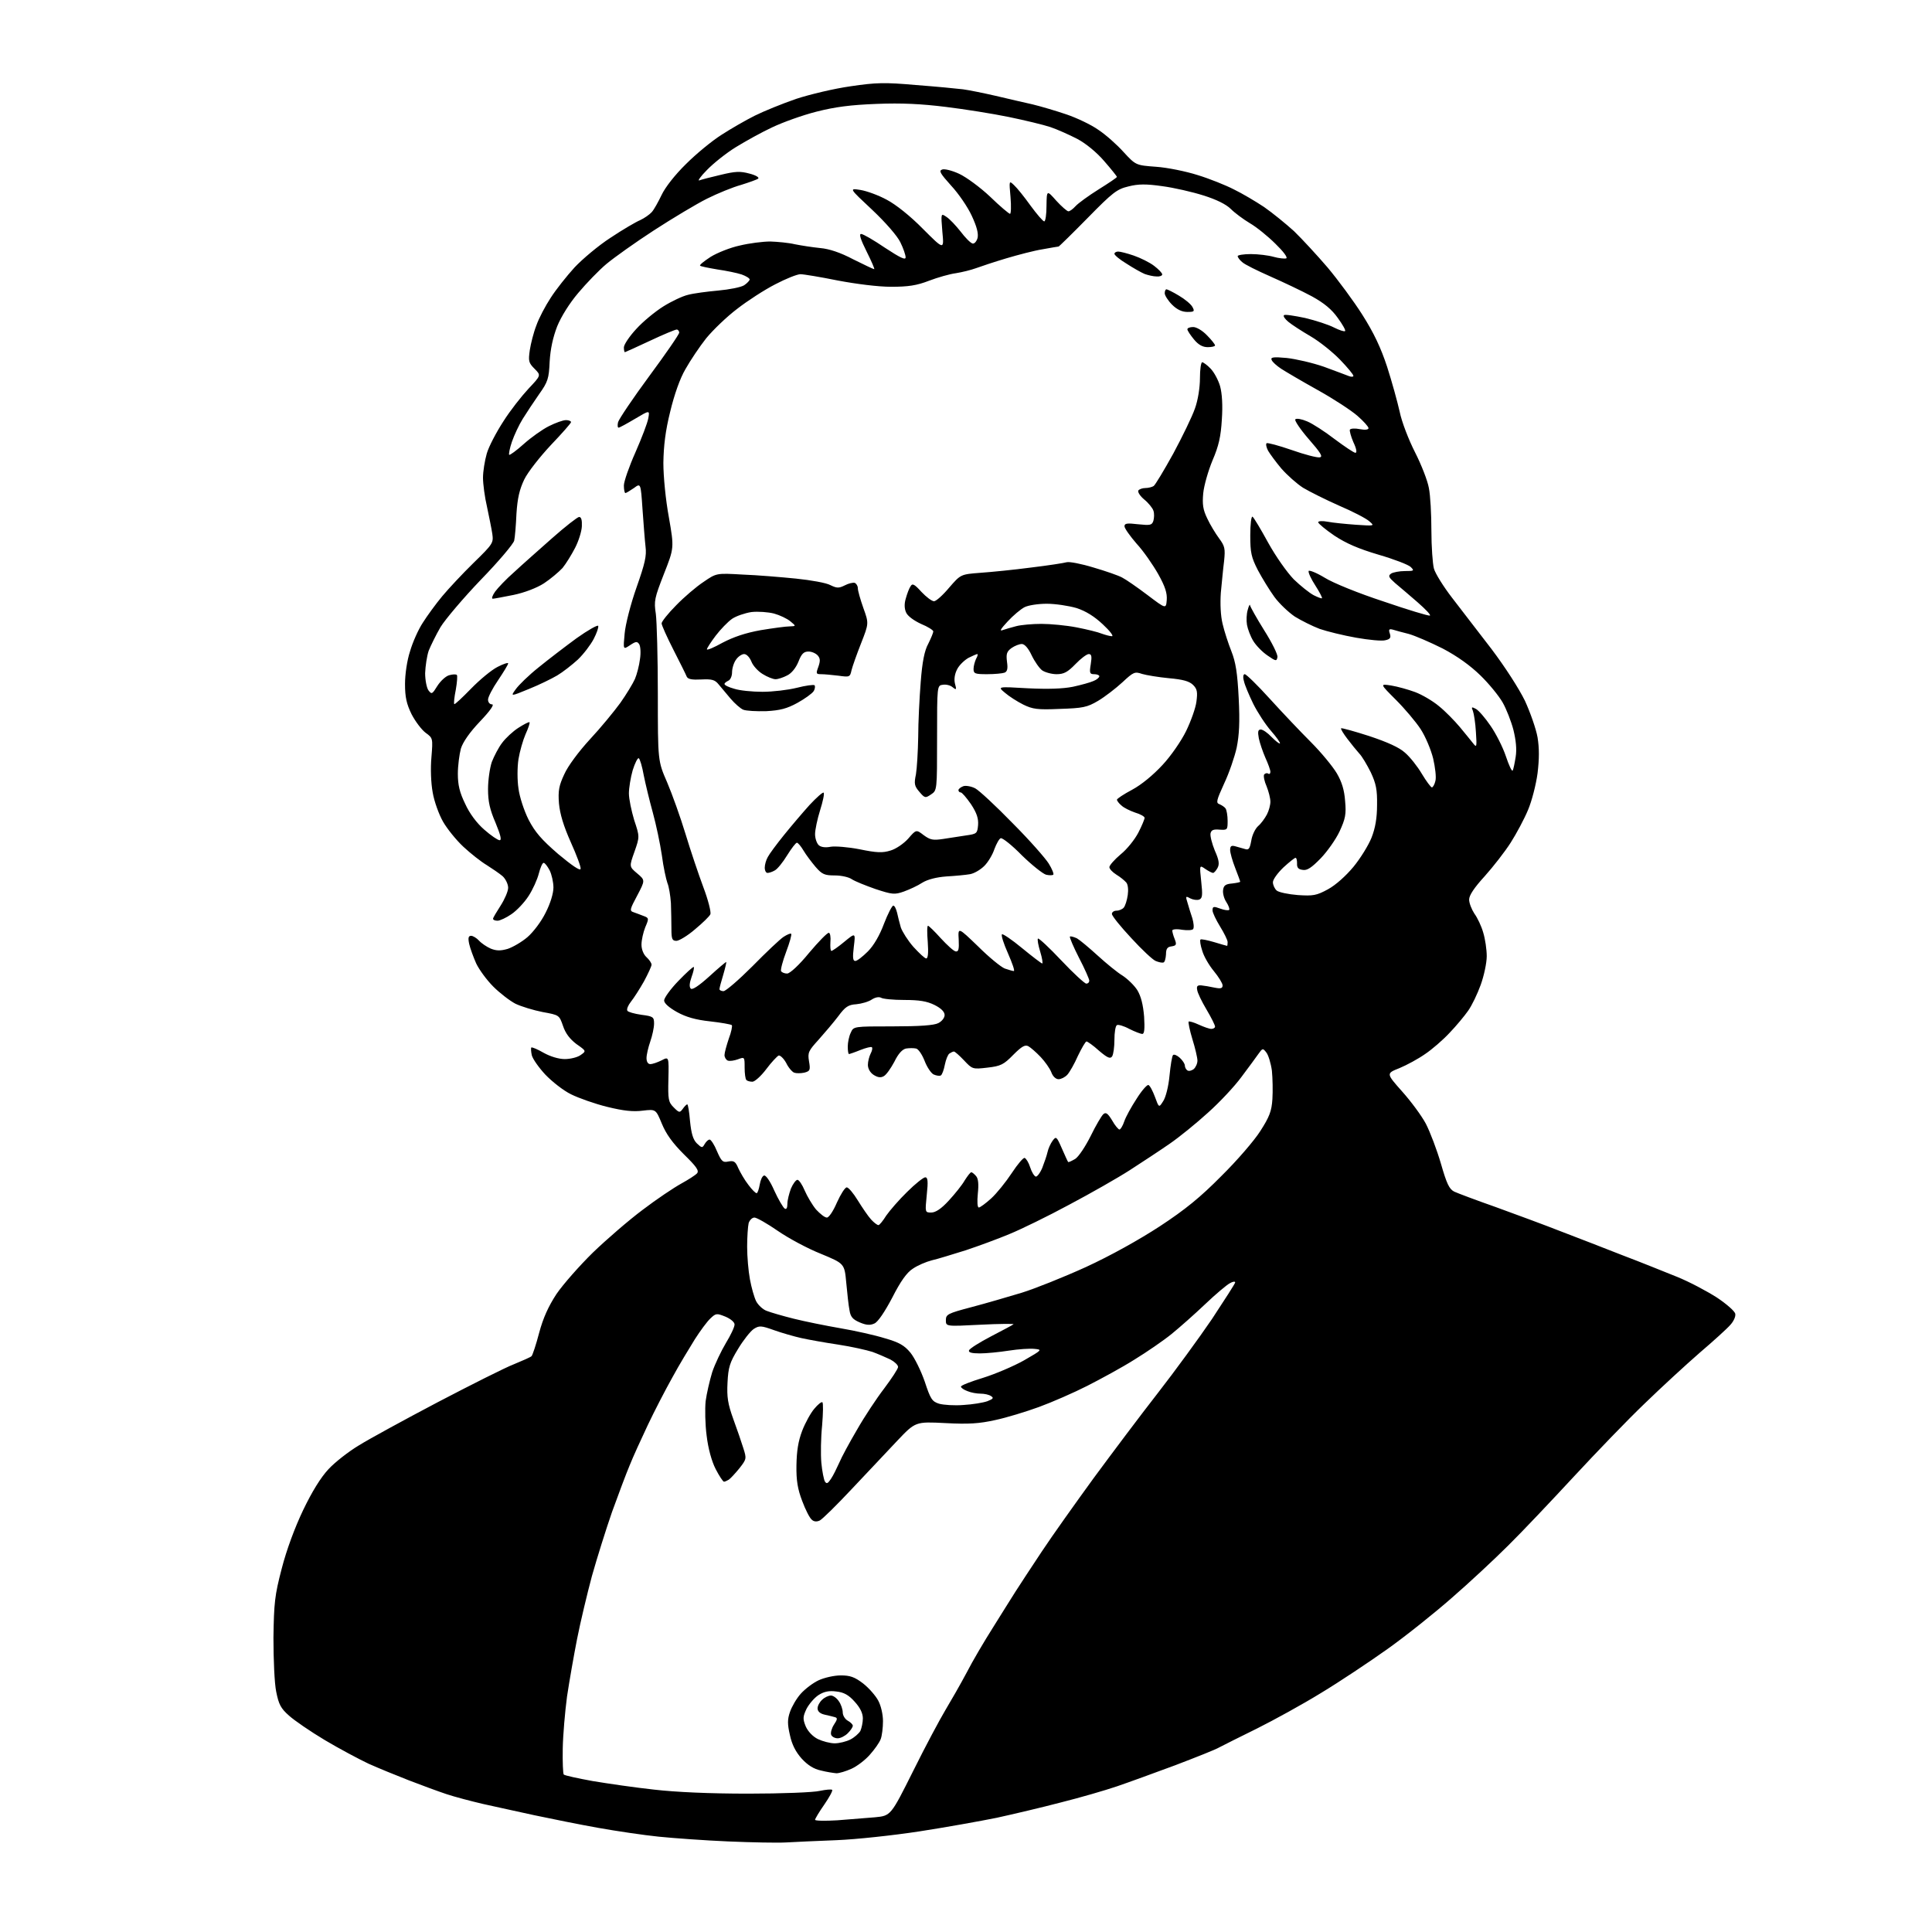 <?xml version="1.0" encoding="UTF-8" standalone="no"?>
<svg 
  version="1.1" 
  xmlns="http://www.w3.org/2000/svg" 
  xmlns:xlink="http://www.w3.org/1999/xlink" 
  xmlns:svg="http://www.w3.org/2000/svg"
  xmlns:rdf="http://www.w3.org/1999/02/22-rdf-syntax-ns#"
  xmlns:cc="http://creativecommons.org/ns#"
  xmlns:dc="http://purl.org/dc/elements/1.1/"
  viewBox="0 0 768 768"
  width="768"
  height="768"
>
<style>svg {background-color: white; }</style>"
<path stroke="none" fill="black" fill-rule="evenodd" d="M312.5,732.4C309.2,732.6 298.9,732.4 289.5,732.0C280.1,731.6 267.7,730.7 261.8,730.1C255.9,729.5 245.1,727.9 237.8,726.6C230.5,725.3 219.1,723.0 212.5,721.6C205.9,720.2 196.7,718.1 192.0,717.1C187.3,716.0 180.8,714.3 177.5,713.2C174.2,712.1 167.4,709.6 162.5,707.7C157.6,705.8 150.3,702.8 146.5,701.1C142.7,699.3 134.8,695.1 129.1,691.7C123.4,688.3 117.0,683.9 114.9,682.0C111.6,679.1 110.8,677.5 109.8,672.5C109.1,669.2 108.7,659.6 108.7,651.0C108.9,637.2 109.2,634.2 112.0,623.5C113.9,616.1 117.2,607.2 120.5,600.3C124.0,593.0 127.5,587.3 130.6,584.0C133.2,581.2 138.6,577.0 142.6,574.6C146.6,572.1 160.7,564.4 174.0,557.4C187.2,550.5 200.9,543.6 204.3,542.3C207.7,540.9 210.9,539.5 211.3,539.1C211.7,538.7 213.1,534.5 214.3,529.9C215.9,523.9 218.0,519.3 221.2,514.4C223.8,510.6 230.3,503.2 235.7,497.9C241.1,492.7 250.0,485.0 255.5,480.9C261.0,476.7 267.9,472.1 270.8,470.5C273.7,468.9 276.5,467.1 277.1,466.4C278.0,465.3 276.7,463.6 271.8,458.8C267.3,454.3 264.8,450.8 263.1,446.7C260.7,440.9 260.7,440.9 255.5,441.5C251.7,442.0 247.9,441.6 241.4,440.0C236.5,438.8 230.0,436.5 227.0,435.0C223.9,433.5 219.4,429.9 216.8,427.2C214.2,424.4 211.8,421.0 211.4,419.5C211.1,418.1 211.0,416.7 211.2,416.4C211.5,416.2 213.7,417.1 216.1,418.5C218.8,420.0 222.1,421.0 224.5,421.0C226.7,421.0 229.6,420.3 230.8,419.4C233.1,417.8 233.1,417.8 229.1,415.0C226.5,413.0 224.8,410.8 223.8,407.8C222.3,403.5 222.3,403.5 215.7,402.3C212.1,401.6 207.2,400.1 204.9,399.0C202.6,397.8 198.6,394.7 196.1,392.2C193.5,389.6 190.5,385.5 189.3,383.0C188.2,380.5 186.9,377.0 186.5,375.2C186.0,372.8 186.2,372.0 187.3,372.0C188.0,372.0 189.5,372.9 190.4,373.9C191.4,375.0 193.5,376.4 195.1,377.1C197.4,378.0 199.0,378.0 201.8,377.2C203.9,376.5 207.5,374.4 209.7,372.5C212.0,370.5 215.2,366.3 216.9,362.8C218.8,359.1 220.0,355.1 220.0,352.8C220.0,350.7 219.3,347.6 218.5,346.0C217.6,344.3 216.6,343.0 216.1,343.0C215.6,343.0 214.8,344.9 214.2,347.2C213.6,349.6 211.8,353.6 210.1,356.2C208.5,358.7 205.4,362.0 203.3,363.4C201.3,364.8 198.7,366.0 197.8,366.0C196.8,366.0 196.0,365.7 196.0,365.2C196.0,364.8 197.4,362.5 199.0,360.0C200.6,357.5 202.0,354.3 202.0,352.9C202.0,351.5 201.0,349.4 199.8,348.3C198.5,347.2 195.7,345.3 193.5,343.9C191.3,342.6 187.1,339.3 184.2,336.6C181.3,333.9 177.7,329.4 176.1,326.6C174.5,323.8 172.6,318.6 172.0,315.0C171.3,311.2 171.1,305.4 171.5,301.0C172.1,293.5 172.1,293.4 169.2,291.3C167.6,290.1 165.1,286.8 163.6,283.9C161.6,279.8 161.0,277.1 161.0,271.9C161.0,268.1 161.8,262.5 163.0,258.9C164.0,255.4 166.3,250.2 168.1,247.5C169.8,244.8 173.3,240.0 175.8,237.0C178.3,234.0 183.9,228.0 188.3,223.7C196.0,216.2 196.2,215.8 195.7,212.2C195.4,210.2 194.4,205.3 193.6,201.5C192.7,197.7 192.0,192.4 192.0,189.9C192.0,187.4 192.7,183.1 193.5,180.3C194.3,177.5 197.3,171.8 200.1,167.5C202.8,163.2 207.4,157.4 210.1,154.5C215.1,149.2 215.1,149.2 212.5,146.6C210.1,144.2 210.0,143.5 210.6,139.2C211.0,136.6 212.1,132.2 213.2,129.4C214.2,126.5 216.8,121.6 218.9,118.4C221.0,115.1 225.3,109.7 228.4,106.3C231.5,103.0 237.9,97.6 242.7,94.5C247.5,91.3 252.8,88.2 254.5,87.5C256.2,86.7 258.2,85.3 259.1,84.3C260.0,83.3 261.7,80.2 263.0,77.5C264.4,74.5 268.3,69.5 272.7,65.2C276.7,61.2 283.0,56.0 286.8,53.6C290.5,51.2 296.4,47.8 300.0,46.0C303.6,44.2 311.0,41.2 316.5,39.3C322.0,37.5 331.7,35.2 338.1,34.3C348.2,32.8 351.7,32.7 364.1,33.8C372.0,34.4 380.4,35.2 382.8,35.5C385.1,35.8 391.0,37.0 395.8,38.1C400.6,39.2 407.2,40.8 410.5,41.5C413.8,42.3 419.9,44.1 424.0,45.5C428.1,46.9 433.8,49.6 436.6,51.6C439.5,53.5 444.0,57.5 446.6,60.4C451.5,65.7 451.5,65.7 459.6,66.3C464.0,66.6 471.4,68.1 476.1,69.6C480.7,71.0 487.2,73.6 490.5,75.3C493.8,76.9 499.2,80.1 502.5,82.3C505.8,84.6 511.1,88.9 514.4,91.9C517.6,95.0 523.6,101.5 527.8,106.4C531.9,111.3 538.2,119.8 541.6,125.2C546.1,132.3 548.9,138.2 551.4,145.8C553.3,151.7 555.5,159.7 556.4,163.7C557.2,167.7 560.0,174.9 562.5,179.8C565.0,184.7 567.5,191.1 568.0,194.0C568.6,196.9 569.0,204.5 569.0,210.9C569.0,217.3 569.5,224.1 570.0,226.0C570.5,227.9 573.8,233.2 577.2,237.6C580.7,242.1 587.7,251.3 592.9,258.0C598.4,265.3 603.8,273.7 606.2,278.6C608.3,283.2 610.6,289.7 611.2,293.1C611.9,297.4 611.9,301.6 611.2,307.4C610.6,311.9 608.9,318.5 607.4,322.0C605.9,325.6 602.8,331.4 600.5,335.0C598.2,338.6 593.6,344.5 590.2,348.3C586.0,352.9 584.0,355.9 584.0,357.6C584.0,359.0 585.0,361.5 586.1,363.2C587.3,364.8 588.9,368.2 589.6,370.7C590.4,373.3 591.0,377.5 591.0,380.1C591.0,382.8 589.9,387.9 588.6,391.5C587.3,395.1 585.1,399.7 583.6,401.8C582.2,403.8 578.9,407.8 576.2,410.6C573.6,413.4 569.2,417.2 566.5,419.0C563.8,420.9 559.2,423.4 556.3,424.6C551.0,426.7 551.0,426.7 557.3,433.8C560.8,437.7 565.1,443.5 566.8,446.7C568.5,450.0 571.2,457.1 572.8,462.6C575.1,470.6 576.1,472.7 578.1,473.7C579.4,474.3 586.8,477.1 594.5,479.8C602.2,482.6 613.9,486.9 620.5,489.5C627.1,492.0 638.1,496.3 645.0,499.0C651.9,501.6 661.5,505.5 666.5,507.5C671.5,509.5 678.6,513.3 682.5,515.8C686.4,518.4 689.7,521.3 689.8,522.3C690.0,523.4 689.1,525.3 687.8,526.7C686.6,528.1 681.1,533.1 675.7,537.7C670.3,542.4 660.4,551.5 653.8,557.9C647.1,564.3 634.5,577.4 625.6,587.0C616.7,596.6 605.0,609.0 599.5,614.4C594.0,619.9 584.0,629.2 577.2,635.1C570.5,641.0 559.0,650.2 551.7,655.4C544.4,660.6 532.4,668.6 525.1,673.0C517.8,677.5 506.3,683.8 499.7,687.1C493.0,690.4 486.2,693.8 484.7,694.6C483.2,695.5 475.3,698.6 467.2,701.7C459.1,704.7 448.7,708.5 444.0,710.1C439.3,711.7 429.3,714.6 421.7,716.5C414.1,718.5 402.6,721.2 396.2,722.6C389.8,723.9 375.9,726.4 365.5,728.0C355.1,729.6 340.2,731.2 332.5,731.5C324.8,731.8 315.8,732.2 312.5,732.4zM332.8,723.6C337.6,723.2 344.3,722.7 347.8,722.4C354.1,721.8 354.1,721.8 363.0,704.0C367.9,694.1 373.7,683.3 375.8,679.8C377.9,676.3 381.7,669.7 384.2,665.0C386.6,660.3 391.4,652.2 394.7,647.0C397.9,641.8 402.0,635.4 403.6,632.8C405.2,630.3 409.9,623.1 414.1,616.8C418.2,610.6 427.6,597.4 434.8,587.5C442.1,577.6 453.5,562.4 460.3,553.7C467.0,545.1 476.7,531.8 481.8,524.3C486.8,516.7 491.0,510.2 491.0,509.8C491.0,509.3 490.1,509.4 488.9,510.1C487.7,510.7 483.3,514.4 479.1,518.4C474.9,522.4 468.9,527.7 465.7,530.3C462.5,532.9 455.8,537.5 450.9,540.5C446.0,543.6 437.5,548.2 432.2,550.9C426.9,553.6 418.2,557.4 413.0,559.3C407.8,561.2 399.9,563.6 395.6,564.5C389.3,565.9 385.1,566.2 375.8,565.7C363.9,565.1 363.9,565.1 356.6,572.8C352.6,577.0 344.5,585.7 338.5,592.0C332.6,598.3 326.9,603.9 325.9,604.4C324.7,605.0 323.5,604.9 322.7,604.1C321.9,603.5 320.2,600.2 318.9,596.7C317.1,592.0 316.5,588.6 316.6,582.5C316.7,576.7 317.3,572.9 318.9,568.7C320.1,565.6 322.3,561.6 323.7,560.0C325.1,558.3 326.5,557.2 326.9,557.4C327.3,557.7 327.2,561.8 326.8,566.7C326.3,571.5 326.2,578.2 326.5,581.5C326.8,584.8 327.5,588.2 327.9,588.9C328.6,590.0 329.1,589.7 330.3,587.9C331.2,586.6 332.6,583.7 333.6,581.5C334.5,579.3 337.7,573.4 340.7,568.3C343.6,563.2 348.5,555.8 351.5,551.9C354.5,547.9 357.0,544.1 357.0,543.4C357.0,542.6 355.6,541.3 353.9,540.4C352.2,539.6 349.0,538.2 346.8,537.4C344.6,536.7 338.5,535.3 333.2,534.5C327.8,533.7 321.2,532.5 318.5,531.9C315.8,531.3 310.9,529.9 307.8,528.8C302.5,526.9 301.8,526.9 299.6,528.3C298.3,529.2 295.5,532.7 293.4,536.2C290.1,541.6 289.5,543.5 289.2,549.6C288.9,555.3 289.3,558.0 291.5,564.1C293.0,568.2 294.8,573.4 295.5,575.7C296.8,579.8 296.8,580.0 293.9,583.7C292.2,585.8 290.3,587.8 289.7,588.2C289.0,588.6 288.2,589.0 287.8,589.0C287.4,589.0 285.9,586.7 284.5,584.0C282.9,580.9 281.5,575.8 280.9,570.7C280.3,566.2 280.2,560.0 280.5,557.0C280.9,554.0 282.1,548.8 283.1,545.5C284.2,542.2 286.7,537.0 288.6,533.8C290.5,530.7 292.0,527.5 292.0,526.5C292.0,525.6 290.5,524.3 288.4,523.4C284.9,522.0 284.6,522.0 282.4,524.1C281.1,525.3 278.3,529.1 276.2,532.4C274.1,535.8 270.0,542.5 267.3,547.5C264.5,552.5 260.1,561.0 257.5,566.5C254.9,572.0 251.6,579.2 250.3,582.5C248.9,585.8 245.8,594.1 243.3,601.0C240.9,607.9 237.3,619.4 235.3,626.5C233.4,633.6 230.7,644.9 229.4,651.5C228.1,658.1 226.3,668.4 225.4,674.4C224.6,680.4 223.8,689.7 223.7,695.0C223.6,700.4 223.8,705.1 224.1,705.4C224.5,705.8 229.6,706.9 235.6,708.0C241.6,709.0 252.6,710.6 260.0,711.4C268.7,712.4 282.0,713.0 297.5,713.0C310.7,713.0 323.5,712.5 325.9,711.9C328.3,711.4 330.5,711.2 330.8,711.5C331.1,711.8 329.7,714.4 327.7,717.3C325.6,720.3 324.0,723.0 324.0,723.4C324.0,723.8 327.9,723.9 332.8,723.6zM332.5,704.9C331.4,704.8 328.6,704.4 326.3,703.8C323.5,703.2 321.1,701.7 318.7,699.1C316.3,696.4 314.8,693.5 314.0,689.7C313.0,685.4 313.0,683.5 314.0,680.6C314.7,678.5 316.6,675.2 318.3,673.3C320.1,671.3 323.3,668.9 325.5,667.9C327.7,666.9 331.6,666.0 334.2,666.0C337.9,666.0 339.7,666.6 343.1,669.2C345.4,671.0 348.1,674.1 349.1,676.0C350.2,678.0 351.0,681.5 351.0,684.2C351.0,686.8 350.6,690.0 350.1,691.3C349.6,692.7 347.6,695.5 345.8,697.5C344.0,699.6 340.7,702.1 338.5,703.1C336.3,704.1 333.6,704.9 332.5,704.9zM331.8,693.0C333.6,693.0 336.4,692.3 338.0,691.5C339.6,690.7 341.4,689.1 342.0,688.1C342.5,687.0 343.0,684.7 343.0,683.1C343.0,681.0 341.9,678.8 339.7,676.4C337.4,673.8 335.4,672.7 332.5,672.4C329.6,672.0 327.6,672.4 325.4,673.8C323.7,674.9 321.6,677.4 320.6,679.3C319.1,682.5 319.1,683.3 320.3,686.3C321.2,688.3 323.1,690.3 325.1,691.3C327.0,692.2 330.0,693.0 331.8,693.0zM333.0,691.0C331.9,691.0 330.7,690.4 330.4,689.6C330.1,688.8 330.6,687.0 331.5,685.6C332.9,683.5 333.0,682.9 331.9,682.6C331.1,682.4 329.3,681.9 327.8,681.6C326.0,681.2 325.0,680.3 325.0,679.1C325.0,678.1 325.8,676.6 326.8,675.7C327.8,674.7 329.4,674.0 330.3,674.0C331.2,674.0 332.6,675.0 333.4,676.2C334.3,677.4 335.0,679.5 335.0,680.7C335.0,681.9 335.9,683.4 337.0,684.0C338.1,684.6 339.0,685.5 339.0,686.0C339.0,686.6 338.1,687.9 337.0,689.0C335.9,690.1 334.1,691.0 333.0,691.0zM383.0,558.5C386.6,558.3 390.8,557.6 392.5,557.0C394.8,556.1 395.1,555.7 394.0,555.0C393.2,554.4 391.3,554.0 389.8,554.0C388.3,554.0 386.0,553.6 384.6,553.0C383.2,552.5 382.0,551.7 382.0,551.2C382.0,550.7 385.9,549.2 390.8,547.7C395.6,546.2 402.9,543.1 407.0,540.8C414.3,536.6 414.4,536.5 411.2,536.2C409.4,536.0 404.8,536.3 401.0,536.9C397.2,537.5 392.0,538.0 389.5,538.0C386.2,538.0 384.9,537.6 385.2,536.8C385.4,536.1 389.4,533.6 394.0,531.2C398.6,528.8 402.6,526.7 402.9,526.4C403.2,526.2 397.2,526.2 389.7,526.6C376.0,527.3 376.0,527.3 376.0,524.8C376.0,522.5 376.7,522.1 386.2,519.6C391.9,518.1 400.8,515.5 406.1,513.9C411.3,512.3 422.8,507.7 431.6,503.7C441.4,499.2 452.7,492.9 461.0,487.5C471.2,480.8 477.2,475.9 485.5,467.5C491.6,461.5 498.6,453.4 501.0,449.6C504.6,444.0 505.5,441.7 505.8,436.9C506.0,433.7 505.9,428.6 505.6,425.6C505.2,422.7 504.2,419.4 503.4,418.4C502.0,416.6 501.9,416.6 500.2,419.0C499.3,420.3 496.2,424.5 493.5,428.1C490.8,431.8 484.8,438.2 480.2,442.3C475.6,446.5 468.7,452.1 464.9,454.7C461.0,457.4 454.0,462.0 449.2,465.1C444.4,468.2 433.5,474.4 425.0,478.9C416.5,483.5 405.8,488.7 401.4,490.5C396.9,492.4 389.0,495.3 383.9,497.0C378.7,498.6 372.7,500.5 370.4,501.0C368.1,501.6 364.8,503.0 362.9,504.3C360.5,505.8 358.0,509.3 354.7,515.8C351.7,521.5 349.0,525.5 347.6,526.1C345.9,526.9 344.4,526.8 341.8,525.7C339.0,524.5 338.1,523.5 337.7,520.9C337.3,519.0 336.8,514.1 336.4,509.9C335.7,502.3 335.7,502.3 326.3,498.4C321.0,496.3 313.4,492.2 309.2,489.3C305.0,486.4 300.8,484.0 299.9,484.0C299.0,484.0 298.0,485.0 297.6,486.2C297.3,487.5 297.0,491.7 297.0,495.6C297.0,499.5 297.5,505.3 298.1,508.5C298.7,511.8 299.8,515.7 300.6,517.3C301.4,518.8 303.3,520.6 304.8,521.1C306.3,521.7 311.1,523.1 315.5,524.2C319.9,525.3 328.3,527.0 334.1,528.0C340.0,529.0 348.0,530.8 351.8,532.0C357.4,533.6 359.5,534.8 361.9,537.7C363.6,539.8 366.1,544.9 367.6,549.2C369.9,556.2 370.5,557.1 373.3,558.0C375.1,558.5 379.4,558.8 383.0,558.5zM349.2,487.0C349.6,487.0 351.0,485.3 352.3,483.2C353.7,481.2 357.4,476.9 360.6,473.8C363.8,470.6 367.1,468.0 367.8,468.0C368.8,468.0 369.0,469.5 368.4,475.0C367.7,482.0 367.7,482.0 370.2,482.0C371.9,482.0 374.2,480.5 377.2,477.2C379.6,474.6 382.5,471.0 383.5,469.2C384.6,467.5 385.7,466.0 386.1,466.0C386.5,466.0 387.3,466.7 388.0,467.5C388.9,468.5 389.1,470.8 388.7,474.5C388.4,477.6 388.5,480.0 389.1,480.0C389.6,480.0 391.8,478.4 394.0,476.4C396.2,474.4 399.9,469.8 402.2,466.3C404.5,462.8 406.8,460.1 407.3,460.3C407.9,460.5 408.9,462.1 409.5,464.0C410.1,465.9 411.1,467.5 411.7,467.7C412.2,467.9 413.4,466.4 414.3,464.3C415.1,462.2 416.1,459.4 416.4,458.0C416.7,456.6 417.6,454.6 418.4,453.5C419.8,451.6 420.0,451.7 422.1,456.5C423.3,459.2 424.4,461.7 424.6,461.9C424.8,462.1 426.0,461.5 427.4,460.7C428.8,459.8 431.5,455.7 433.6,451.5C435.6,447.4 437.9,443.5 438.6,442.9C439.6,442.0 440.4,442.6 442.1,445.4C443.2,447.4 444.6,449.0 445.0,449.0C445.4,449.0 446.3,447.6 446.9,445.8C447.5,444.0 449.7,440.0 451.8,436.8C453.8,433.6 455.9,431.2 456.5,431.3C457.1,431.5 458.2,433.6 459.1,436.0C460.7,440.4 460.7,440.4 462.4,437.7C463.4,436.2 464.5,431.9 464.9,427.6C465.3,423.5 465.9,419.8 466.3,419.4C466.7,419.0 467.9,419.5 469.0,420.5C470.1,421.5 471.0,422.9 471.0,423.6C471.0,424.3 471.5,425.2 472.0,425.5C472.6,425.9 473.7,425.6 474.5,425.0C475.3,424.3 476.0,422.8 476.0,421.6C476.0,420.5 475.1,416.6 474.0,413.1C472.9,409.5 472.3,406.4 472.5,406.1C472.8,405.9 474.6,406.4 476.5,407.3C478.5,408.2 480.7,409.0 481.5,409.0C482.3,409.0 483.0,408.6 483.0,408.1C483.0,407.5 481.5,404.5 479.6,401.3C477.7,398.1 476.0,394.6 475.9,393.5C475.6,392.0 476.0,391.6 477.5,391.7C478.6,391.8 481.0,392.2 482.8,392.6C485.3,393.1 486.0,392.9 486.0,391.7C486.0,390.9 484.4,388.3 482.5,386.0C480.6,383.7 478.5,380.1 477.9,377.9C477.2,375.8 476.9,373.8 477.2,373.5C477.4,373.2 479.9,373.7 482.6,374.5C485.3,375.3 487.6,376.0 487.8,376.0C487.9,376.0 488.0,375.3 488.0,374.5C488.0,373.7 486.6,370.9 485.0,368.3C483.4,365.7 482.0,362.8 482.0,361.9C482.0,360.3 482.4,360.2 485.1,361.2C486.7,361.8 488.3,362.0 488.6,361.7C488.9,361.4 488.4,360.0 487.5,358.6C486.6,357.3 486.0,355.1 486.2,353.8C486.4,352.0 487.2,351.4 489.8,351.2C491.5,351.0 493.0,350.7 493.0,350.5C493.0,350.3 492.1,347.8 491.0,345.0C489.9,342.2 489.0,339.0 489.0,337.9C489.0,336.3 489.5,336.0 491.0,336.4C492.1,336.7 493.8,337.2 494.9,337.5C496.4,338.0 496.8,337.4 497.4,334.2C497.7,332.1 498.9,329.5 500.1,328.4C501.3,327.4 502.8,325.3 503.6,323.8C504.4,322.3 505.0,320.0 505.0,318.7C505.0,317.3 504.3,314.6 503.5,312.6C502.6,310.6 502.2,308.5 502.5,307.9C502.9,307.4 503.6,307.2 504.1,307.5C504.6,307.9 505.0,307.5 505.0,306.8C505.0,306.1 504.1,303.6 503.0,301.2C502.0,298.9 500.8,295.4 500.4,293.5C499.9,290.8 500.1,290.0 501.2,290.0C502.0,290.0 503.9,291.3 505.5,293.0C507.1,294.6 508.6,295.8 508.8,295.5C509.0,295.3 507.5,293.1 505.3,290.6C503.1,288.1 499.9,283.2 498.2,279.8C496.5,276.3 494.8,272.3 494.5,270.8C494.0,269.1 494.2,268.0 494.8,268.0C495.4,268.0 499.9,272.4 504.7,277.7C509.6,283.1 517.0,290.9 521.1,295.0C525.2,299.1 529.8,304.7 531.4,307.4C533.4,310.8 534.4,314.1 534.7,318.4C535.2,323.7 534.8,325.5 532.5,330.5C531.0,333.7 527.6,338.5 525.0,341.2C521.4,344.9 519.6,346.1 517.9,345.8C516.1,345.6 515.5,344.9 515.6,343.2C515.6,342.0 515.4,341.0 515.0,341.0C514.6,341.0 512.5,342.7 510.2,344.8C507.9,347.0 506.0,349.6 506.0,350.7C506.0,351.8 506.7,353.3 507.5,354.0C508.3,354.7 512.1,355.5 515.9,355.8C522.0,356.2 523.3,356.0 527.9,353.5C531.0,351.8 535.0,348.2 538.0,344.6C540.8,341.2 544.0,336.0 545.2,333.0C546.7,329.2 547.4,325.2 547.4,320.0C547.5,313.9 547.0,311.5 544.9,307.0C543.4,304.0 541.4,300.6 540.3,299.5C539.3,298.4 537.2,295.8 535.6,293.7C534.0,291.6 532.9,289.8 533.1,289.5C533.3,289.3 538.4,290.7 544.3,292.6C551.5,295.0 556.2,297.1 558.5,299.2C560.5,300.9 563.5,304.7 565.2,307.6C567.0,310.6 568.8,313.0 569.2,313.0C569.6,313.0 570.3,311.8 570.6,310.4C571.0,309.0 570.5,305.0 569.7,301.5C568.8,297.9 566.6,292.7 564.7,289.8C562.8,286.9 558.4,281.7 554.9,278.2C548.5,271.8 548.5,271.8 553.0,272.5C555.5,272.9 559.8,274.1 562.5,275.1C565.2,276.1 569.5,278.6 572.0,280.7C574.5,282.7 578.2,286.5 580.3,289.0C582.4,291.5 584.7,294.4 585.6,295.5C587.0,297.3 587.1,297.0 586.7,291.0C586.5,287.4 585.9,283.7 585.5,282.6C584.8,281.0 585.0,280.9 586.7,281.8C587.8,282.4 590.4,285.4 592.5,288.5C594.6,291.5 597.4,297.0 598.6,300.6C599.8,304.2 601.0,306.8 601.3,306.3C601.6,305.9 602.1,303.4 602.5,300.9C603.0,297.8 602.6,294.2 601.6,290.1C600.7,286.7 598.8,281.8 597.3,279.2C595.8,276.6 591.9,271.8 588.5,268.5C584.5,264.6 579.4,260.9 573.5,257.8C568.5,255.3 562.5,252.7 560.0,252.0C557.5,251.4 554.7,250.6 553.7,250.3C552.2,249.9 551.9,250.2 552.5,251.9C553.0,253.5 552.6,254.1 550.7,254.5C549.4,254.9 544.2,254.4 539.1,253.5C534.0,252.6 527.5,251.0 524.6,250.0C521.7,248.9 517.3,246.7 514.7,245.1C512.2,243.4 508.5,239.9 506.6,237.3C504.7,234.7 501.7,229.8 500.0,226.6C497.4,221.5 497.0,219.7 497.0,212.8C497.0,208.4 497.4,205.1 497.9,205.4C498.4,205.7 501.2,210.4 504.1,215.7C507.2,221.3 511.6,227.5 514.3,230.3C517.0,232.9 520.5,235.7 522.2,236.6C523.8,237.4 525.3,238.0 525.5,237.8C525.7,237.6 524.5,235.3 522.9,232.8C521.2,230.2 520.0,227.6 520.2,227.0C520.3,226.5 523.2,227.6 526.5,229.6C529.8,231.7 540.2,235.9 550.0,239.1C559.6,242.4 567.9,244.9 568.4,244.7C568.9,244.5 566.7,242.2 563.5,239.4C560.4,236.7 556.4,233.3 554.6,231.8C552.0,229.5 551.7,228.9 553.0,228.0C553.8,227.5 556.3,227.0 558.5,227.0C562.1,227.0 562.3,226.9 560.8,225.4C559.9,224.5 554.2,222.3 548.0,220.5C539.9,218.1 535.1,216.0 530.4,212.9C526.9,210.5 524.0,208.1 524.0,207.6C524.0,207.1 525.7,207.0 527.8,207.4C529.8,207.8 534.9,208.3 539.0,208.6C546.5,209.1 546.5,209.1 544.3,207.2C543.1,206.1 537.7,203.3 532.3,201.0C526.9,198.6 520.5,195.4 518.0,193.9C515.5,192.3 511.7,188.9 509.4,186.3C507.2,183.7 504.8,180.4 504.1,179.2C503.4,177.9 503.1,176.5 503.5,176.2C503.8,175.9 508.3,177.1 513.5,178.9C518.6,180.7 523.6,182.0 524.6,181.8C526.0,181.6 525.0,180.0 520.2,174.5C516.9,170.7 514.5,167.1 514.9,166.7C515.4,166.2 517.5,166.6 519.6,167.5C521.8,168.4 526.7,171.6 530.6,174.6C534.5,177.5 538.2,180.0 538.8,180.0C539.5,180.0 539.2,178.3 538.0,175.8C537.0,173.5 536.4,171.2 536.6,170.8C536.9,170.3 538.7,170.2 540.6,170.6C542.7,171.0 544.0,170.8 544.0,170.2C544.0,169.6 542.0,167.4 539.6,165.3C537.2,163.2 530.2,158.6 523.9,155.1C517.6,151.6 511.0,147.7 509.3,146.6C507.5,145.4 505.8,143.9 505.5,143.1C505.0,142.0 506.1,141.8 511.5,142.3C515.1,142.7 521.7,144.2 526.3,145.8C530.8,147.5 535.3,149.1 536.2,149.5C537.2,149.9 538.0,149.8 538.0,149.4C538.0,148.9 535.6,146.0 532.7,143.0C529.8,140.0 524.6,135.8 521.0,133.7C517.4,131.6 513.4,129.0 512.1,127.9C510.8,126.8 510.0,125.7 510.4,125.3C510.7,124.9 514.5,125.5 518.8,126.4C523.0,127.4 528.2,129.1 530.3,130.2C532.5,131.3 534.4,131.9 534.7,131.6C535.0,131.3 533.7,129.0 531.8,126.4C529.4,123.0 526.4,120.5 521.5,117.8C517.6,115.7 510.2,112.2 505.0,109.9C499.8,107.6 494.7,105.1 493.8,104.2C492.8,103.4 492.0,102.3 492.0,101.8C492.0,101.4 494.4,101.0 497.2,101.0C500.1,101.0 504.2,101.5 506.3,102.1C508.4,102.7 510.7,102.9 511.3,102.7C512.0,102.4 510.1,99.9 507.0,96.9C504.0,93.9 499.4,90.2 496.8,88.7C494.3,87.2 490.9,84.7 489.3,83.1C487.4,81.2 483.5,79.3 478.4,77.7C474.0,76.3 466.6,74.6 462.0,74.0C455.7,73.1 452.5,73.1 448.6,74.1C444.0,75.2 442.4,76.4 432.4,86.6C426.2,92.9 421.0,98.0 420.8,98.0C420.6,98.0 417.7,98.5 414.4,99.1C411.2,99.6 404.7,101.3 400.0,102.7C395.3,104.1 389.9,105.9 388.0,106.6C386.1,107.3 382.5,108.2 380.0,108.6C377.6,108.9 372.7,110.3 369.3,111.6C364.4,113.5 361.0,114.0 354.2,114.0C349.1,114.0 340.4,112.9 333.0,111.5C326.1,110.1 319.4,109.0 318.2,109.0C316.9,109.0 312.4,110.8 308.2,113.0C303.9,115.2 297.1,119.6 293.0,122.8C288.9,125.9 283.4,131.2 280.7,134.5C278.1,137.8 274.4,143.3 272.5,146.7C270.3,150.4 268.0,157.0 266.4,163.7C264.5,171.3 263.8,177.3 263.7,184.0C263.7,189.4 264.6,198.7 265.9,205.7C268.0,217.8 268.0,217.8 263.9,228.2C260.2,237.7 259.9,238.9 260.7,244.0C261.1,247.0 261.5,261.4 261.5,276.0C261.5,302.5 261.5,302.5 265.2,311.0C267.2,315.7 270.5,324.9 272.5,331.5C274.5,338.1 277.7,347.6 279.6,352.7C281.5,357.7 282.7,362.5 282.4,363.4C282.1,364.2 279.3,366.9 276.3,369.4C273.3,372.0 269.9,374.0 268.9,374.0C267.2,374.0 266.9,373.3 266.9,369.2C266.9,366.6 266.8,362.0 266.7,359.0C266.5,356.0 265.9,352.4 265.3,351.0C264.8,349.6 263.7,344.7 263.1,340.0C262.4,335.3 260.8,327.7 259.5,323.0C258.2,318.3 256.6,311.7 255.9,308.2C255.3,304.8 254.4,301.7 253.9,301.4C253.5,301.2 252.4,303.3 251.5,306.2C250.7,309.0 250.0,313.2 250.0,315.4C250.0,317.6 251.0,322.3 252.1,326.0C254.3,332.6 254.3,332.6 252.2,338.6C250.1,344.5 250.1,344.5 253.3,347.2C256.5,349.9 256.5,349.9 253.3,356.0C250.4,361.4 250.2,362.1 251.8,362.6C252.7,362.9 254.5,363.6 255.8,364.1C258.0,364.9 258.0,365.1 256.5,368.6C255.7,370.6 255.0,373.7 255.0,375.5C255.0,377.4 255.8,379.4 257.0,380.5C258.1,381.5 259.0,382.8 259.0,383.5C259.0,384.1 257.6,387.1 256.0,390.1C254.3,393.1 252.0,396.7 250.8,398.2C249.7,399.6 249.0,401.2 249.4,401.8C249.7,402.3 252.2,403.0 255.0,403.4C259.7,404.0 260.0,404.3 260.0,406.9C260.0,408.5 259.3,411.7 258.5,414.0C257.7,416.3 257.0,419.3 257.0,420.6C257.0,422.1 257.6,423.0 258.5,423.0C259.4,423.0 261.4,422.3 263.0,421.5C265.9,420.0 265.9,420.0 265.7,429.0C265.5,437.1 265.7,438.1 267.8,440.2C270.0,442.4 270.2,442.4 271.4,440.8C272.1,439.8 272.9,439.0 273.2,439.0C273.5,439.0 274.0,442.0 274.3,445.7C274.8,450.6 275.5,453.0 277.0,454.5C279.0,456.4 279.2,456.4 280.1,454.8C280.7,453.8 281.5,453.0 282.1,453.0C282.6,453.0 284.0,455.1 285.0,457.6C286.8,461.7 287.3,462.2 289.6,461.7C291.8,461.3 292.4,461.8 293.5,464.4C294.3,466.1 296.0,469.1 297.5,471.0C298.9,472.9 300.4,474.4 300.8,474.3C301.2,474.2 301.7,472.6 302.0,470.9C302.3,469.1 303.0,467.5 303.7,467.3C304.4,467.0 306.2,469.6 307.8,473.3C309.4,476.8 311.3,480.0 311.9,480.4C312.6,480.9 313.0,480.2 313.0,478.5C313.0,477.1 313.7,474.4 314.4,472.5C315.2,470.6 316.4,469.0 317.0,469.0C317.6,469.0 318.9,470.9 319.9,473.3C320.9,475.6 322.9,479.0 324.4,480.8C326.0,482.5 327.8,484.0 328.7,484.0C329.5,484.0 331.2,481.5 332.7,478.0C334.2,474.7 335.9,472.0 336.6,472.0C337.3,472.0 339.3,474.4 341.0,477.2C342.8,480.1 345.1,483.5 346.3,484.8C347.4,486.0 348.7,487.0 349.2,487.0zM299.1,430.0C298.1,430.0 297.0,429.7 296.7,429.3C296.3,429.0 296.0,426.7 296.0,424.4C296.0,420.1 296.0,420.1 293.3,421.1C291.9,421.6 290.1,421.9 289.3,421.6C288.6,421.3 288.0,420.3 288.0,419.4C288.0,418.5 288.8,415.6 289.7,412.9C290.7,410.3 291.2,407.8 290.9,407.5C290.5,407.2 286.7,406.5 282.2,406.0C276.6,405.4 272.7,404.3 269.1,402.3C265.9,400.5 264.0,398.8 264.0,397.7C264.0,396.7 266.5,393.2 269.7,389.9C272.8,386.7 275.5,384.2 275.8,384.4C276.0,384.7 275.6,386.5 274.9,388.4C274.1,390.7 273.9,392.3 274.6,393.0C275.2,393.6 277.8,391.9 282.0,388.1C285.6,384.8 288.6,382.3 288.7,382.4C288.8,382.5 288.3,384.8 287.5,387.5C286.7,390.1 286.0,392.7 286.0,393.2C286.0,393.6 286.7,394.0 287.6,394.0C288.5,394.0 293.7,389.5 299.1,384.1C304.5,378.6 310.1,373.3 311.5,372.4C312.9,371.5 314.3,370.9 314.5,371.2C314.8,371.5 313.9,374.7 312.5,378.4C311.1,382.1 310.2,385.6 310.5,386.1C310.9,386.6 311.9,387.0 312.9,387.0C314.0,387.0 317.7,383.6 321.6,378.8C325.4,374.3 328.9,370.7 329.5,370.8C330.0,370.9 330.3,372.6 330.1,374.5C330.0,376.4 330.1,378.0 330.5,378.0C330.9,378.0 333.2,376.4 335.6,374.4C340.1,370.7 340.1,370.7 339.4,376.4C338.9,380.6 339.0,382.0 340.0,382.0C340.7,382.0 342.9,380.3 345.0,378.2C347.3,375.9 349.7,371.8 351.4,367.2C352.9,363.3 354.6,360.0 355.1,360.0C355.6,360.0 356.2,361.2 356.6,362.8C356.9,364.3 357.6,366.9 358.1,368.7C358.7,370.4 360.9,373.9 363.1,376.4C365.4,378.9 367.6,381.0 368.2,381.0C368.9,381.0 369.1,378.7 368.8,374.5C368.5,370.9 368.5,368.0 368.9,368.0C369.2,368.0 371.5,370.2 374.0,373.0C376.5,375.7 379.1,378.1 379.9,378.2C381.0,378.4 381.3,377.4 381.1,373.5C380.8,368.5 380.8,368.5 388.8,376.2C393.1,380.5 397.9,384.4 399.4,385.0C400.9,385.5 402.5,386.0 403.0,386.0C403.5,386.0 402.4,382.9 400.7,379.0C399.0,375.2 397.9,371.8 398.3,371.4C398.6,371.1 402.2,373.5 406.3,376.9C410.3,380.2 414.0,383.0 414.3,383.0C414.6,383.0 414.3,380.9 413.5,378.3C412.7,375.7 412.3,373.4 412.6,373.1C412.9,372.8 417.1,376.7 421.9,381.8C426.7,386.9 431.2,391.0 431.8,391.0C432.5,391.0 433.0,390.5 433.0,389.8C433.0,389.2 431.2,385.1 428.9,380.7C426.7,376.4 425.1,372.6 425.3,372.3C425.6,372.1 426.8,372.4 428.1,373.0C429.3,373.7 433.0,376.8 436.4,379.9C439.8,383.0 444.2,386.6 446.2,387.8C448.2,389.1 450.9,391.7 452.1,393.6C453.6,396.1 454.4,399.4 454.8,404.1C455.1,409.0 454.9,411.0 454.1,411.0C453.4,411.0 451.1,410.1 448.9,409.0C446.7,407.8 444.5,407.2 444.0,407.5C443.4,407.8 443.0,410.5 443.0,413.3C443.0,416.2 442.6,419.1 442.1,419.9C441.4,421.0 440.3,420.6 436.9,417.7C434.6,415.6 432.3,414.0 431.9,414.0C431.5,414.0 430.0,416.6 428.5,419.7C427.1,422.9 425.2,426.2 424.3,427.2C423.4,428.2 421.8,429.0 420.8,429.0C419.7,429.0 418.5,427.9 417.9,426.2C417.3,424.7 415.4,422.0 413.7,420.2C411.9,418.3 409.7,416.4 408.8,415.9C407.5,415.2 406.2,415.9 402.8,419.3C399.0,423.2 397.8,423.8 392.5,424.4C386.6,425.1 386.5,425.0 383.2,421.5C381.4,419.6 379.6,418.0 379.2,418.0C378.8,418.0 378.0,418.4 377.4,418.8C376.8,419.2 376.0,421.2 375.6,423.2C375.2,425.3 374.5,427.2 374.0,427.5C373.5,427.8 372.2,427.6 371.1,427.1C370.0,426.5 368.4,424.0 367.5,421.6C366.5,419.1 365.0,416.9 364.1,416.8C363.2,416.6 361.5,416.6 360.2,416.8C358.7,417.1 357.1,418.8 355.5,422.1C354.1,424.7 352.3,427.3 351.3,427.8C350.1,428.5 348.9,428.3 347.3,427.3C345.9,426.4 345.0,424.8 345.0,423.3C345.0,422.0 345.5,420.0 346.1,418.8C346.7,417.7 346.9,416.6 346.6,416.3C346.3,416.0 344.3,416.5 342.0,417.4C339.8,418.3 337.7,419.0 337.5,419.0C337.2,419.0 337.0,417.7 337.0,416.0C337.0,414.4 337.5,411.9 338.2,410.5C339.3,408.0 339.3,408.0 354.9,408.0C365.5,408.0 371.3,407.6 373.0,406.7C374.4,406.0 375.5,404.6 375.5,403.5C375.5,402.2 374.1,400.8 371.5,399.5C368.5,398.0 365.4,397.5 359.5,397.5C355.1,397.5 350.9,397.1 350.2,396.6C349.4,396.2 348.0,396.4 346.6,397.3C345.3,398.2 342.5,399.0 340.4,399.2C337.2,399.4 336.0,400.2 333.2,404.0C331.3,406.5 327.8,410.6 325.4,413.3C321.4,417.7 321.0,418.4 321.6,421.9C322.2,425.4 322.0,425.8 319.7,426.4C318.3,426.7 316.5,426.7 315.7,426.4C314.9,426.1 313.4,424.4 312.5,422.5C311.5,420.7 310.1,419.4 309.5,419.6C308.9,419.9 306.6,422.3 304.6,425.0C302.5,427.8 300.0,430.0 299.1,430.0zM462.5,382.6C461.9,382.8 460.6,382.5 459.4,382.0C458.3,381.6 453.9,377.5 449.7,372.9C445.5,368.4 442.0,364.1 442.0,363.3C442.0,362.6 442.8,362.0 443.9,362.0C444.9,362.0 446.2,361.4 446.7,360.8C447.3,360.1 448.0,357.9 448.3,355.8C448.6,353.7 448.4,351.6 447.7,350.8C447.0,350.0 445.3,348.6 443.8,347.7C442.2,346.7 441.0,345.4 441.0,344.7C441.0,344.0 443.0,341.7 445.5,339.6C448.0,337.6 451.1,333.7 452.5,331.0C453.9,328.3 455.0,325.6 455.0,325.1C455.0,324.6 453.3,323.6 451.2,323.0C449.2,322.3 446.7,321.1 445.8,320.2C444.8,319.4 444.0,318.3 444.0,317.9C444.0,317.5 446.7,315.7 450.1,313.9C453.8,311.9 458.4,308.1 462.1,304.1C465.4,300.6 469.6,294.5 471.5,290.6C473.4,286.7 475.3,281.4 475.6,278.9C476.1,275.1 475.9,273.9 474.3,272.3C472.8,270.8 470.3,270.1 464.7,269.6C460.5,269.2 455.7,268.4 454.0,267.9C451.1,266.9 450.6,267.1 446.2,271.2C443.6,273.6 439.2,277.0 436.5,278.6C432.1,281.2 430.4,281.5 421.3,281.8C412.4,282.2 410.5,281.9 406.8,280.1C404.4,278.9 401.1,276.8 399.5,275.4C396.5,272.9 396.5,272.9 408.5,273.6C416.7,274.0 422.5,273.8 426.5,273.0C429.7,272.3 433.4,271.3 434.7,270.7C436.0,270.2 437.0,269.3 437.0,268.8C437.0,268.4 436.1,268.0 435.0,268.0C433.2,268.0 433.0,267.6 433.6,264.0C434.1,260.9 433.9,260.0 432.8,260.0C432.0,260.0 429.6,261.8 427.5,264.0C424.4,267.2 422.9,268.0 420.0,268.0C418.1,268.0 415.5,267.3 414.3,266.5C413.2,265.7 411.3,263.0 410.1,260.5C408.8,257.7 407.3,256.0 406.2,256.0C405.2,256.0 403.4,256.7 402.1,257.6C400.2,259.0 399.9,259.9 400.3,263.1C400.7,265.8 400.4,267.0 399.3,267.4C398.5,267.7 395.4,268.0 392.4,268.0C387.6,268.0 387.0,267.8 387.0,265.9C387.0,264.8 387.5,263.0 388.0,261.9C388.6,260.9 388.8,260.0 388.5,260.0C388.2,260.0 386.6,260.7 385.0,261.5C383.4,262.4 381.3,264.4 380.5,266.0C379.5,267.9 379.2,270.0 379.6,271.7C380.3,274.2 380.2,274.4 378.7,273.2C377.8,272.4 376.1,272.0 374.8,272.2C372.5,272.5 372.5,272.5 372.5,293.4C372.5,314.2 372.5,314.2 370.1,315.8C367.9,317.3 367.6,317.3 365.5,314.8C363.5,312.5 363.3,311.6 364.1,307.8C364.5,305.4 364.9,298.8 365.0,293.0C365.0,287.2 365.5,277.4 366.0,271.1C366.6,263.1 367.5,258.6 369.0,255.9C370.1,253.7 371.0,251.5 371.0,251.0C371.0,250.5 368.8,249.1 366.1,248.0C363.3,246.7 360.8,244.9 360.2,243.5C359.5,242.0 359.4,240.0 360.1,237.8C360.6,236.0 361.4,233.8 362.0,233.0C362.7,231.8 363.5,232.2 366.3,235.3C368.2,237.3 370.4,239.0 371.3,239.0C372.1,239.0 374.8,236.6 377.3,233.6C381.9,228.3 381.9,228.3 389.7,227.7C394.0,227.4 403.1,226.5 409.9,225.6C416.6,224.8 423.0,223.8 424.0,223.5C425.1,223.2 429.8,224.1 434.7,225.6C439.5,227.0 444.7,228.8 446.1,229.6C447.5,230.3 452.0,233.4 456.1,236.5C463.5,242.1 463.5,242.1 463.8,238.5C464.0,235.8 463.2,233.2 460.4,228.2C458.3,224.5 454.5,219.0 451.8,216.1C449.2,213.1 447.0,210.0 447.0,209.2C447.0,208.0 448.1,207.9 452.4,208.4C457.3,208.9 457.9,208.8 458.5,207.0C458.8,205.9 458.9,204.1 458.5,203.0C458.2,202.0 456.5,199.9 454.9,198.6C453.2,197.2 452.2,195.6 452.5,195.0C452.8,194.5 454.1,194.0 455.3,194.0C456.5,194.0 458.0,193.6 458.6,193.2C459.2,192.8 462.7,187.0 466.4,180.3C470.0,173.6 473.9,165.6 475.0,162.4C476.2,159.1 477.0,154.1 477.0,150.3C477.0,146.9 477.4,144.0 477.9,144.0C478.3,144.0 479.9,145.1 481.2,146.5C482.6,147.9 484.3,151.1 485.0,153.5C485.8,156.4 486.1,161.2 485.7,166.8C485.3,173.5 484.5,177.2 482.0,183.0C480.3,187.1 478.6,193.0 478.3,196.1C477.9,200.5 478.2,202.6 479.9,206.1C481.0,208.5 483.2,212.1 484.6,214.0C486.9,217.1 487.1,218.1 486.6,223.0C486.2,226.0 485.7,231.7 485.3,235.6C485.0,240.0 485.2,244.7 486.0,248.0C486.7,251.0 488.3,255.9 489.5,258.9C491.2,263.2 491.9,267.5 492.4,277.5C492.9,287.1 492.6,292.2 491.6,297.2C490.8,300.8 488.6,307.3 486.6,311.5C483.5,318.3 483.3,319.2 484.8,319.7C485.7,320.1 486.8,320.8 487.2,321.4C487.6,322.0 488.0,324.2 488.0,326.3C488.0,329.9 487.9,330.0 484.8,329.8C482.4,329.6 481.5,329.9 481.2,331.3C481.0,332.3 481.8,335.4 482.9,338.1C484.6,341.9 484.8,343.5 484.0,345.0C483.4,346.1 482.6,347.0 482.2,347.0C481.8,347.0 480.4,346.3 479.1,345.4C476.8,343.8 476.8,343.8 477.5,350.4C478.1,355.8 478.0,357.1 476.7,357.6C475.8,357.9 474.3,357.7 473.1,357.1C471.3,356.1 471.2,356.2 472.1,359.0C472.6,360.7 473.4,363.4 474.0,365.1C474.5,366.9 474.7,368.7 474.3,369.3C474.0,369.8 472.0,369.9 469.9,369.6C467.7,369.2 466.0,369.4 466.0,369.9C466.0,370.4 466.4,372.0 467.0,373.4C467.8,375.5 467.6,375.9 465.7,376.2C464.0,376.4 463.5,377.2 463.5,379.4C463.4,381.0 463.0,382.5 462.5,382.6zM359.3,354.4C355.6,355.7 354.7,355.6 348.0,353.4C344.0,352.0 339.8,350.3 338.6,349.5C337.5,348.7 334.5,348.0 331.9,348.0C327.8,348.0 326.8,347.6 324.2,344.6C322.6,342.7 320.4,339.8 319.4,338.1C318.4,336.4 317.2,335.0 316.8,335.0C316.3,335.0 314.6,337.3 312.9,340.0C311.2,342.8 309.0,345.5 308.0,346.0C307.0,346.6 305.7,347.0 305.1,347.0C304.5,347.0 304.0,346.1 304.0,344.9C304.0,343.8 304.5,341.9 305.2,340.7C305.8,339.5 308.7,335.6 311.6,332.0C314.5,328.4 319.1,323.0 321.8,320.0C324.6,317.0 327.1,314.8 327.4,315.1C327.8,315.4 327.1,318.6 326.0,322.1C324.9,325.6 324.0,329.9 324.0,331.6C324.0,333.3 324.7,335.3 325.5,336.0C326.4,336.8 328.2,337.0 330.2,336.6C331.9,336.3 337.1,336.7 341.7,337.6C348.5,339.0 350.8,339.1 354.0,338.1C356.1,337.5 359.2,335.4 361.0,333.4C364.2,329.7 364.2,329.7 367.2,332.0C369.8,333.9 370.9,334.1 374.9,333.5C377.4,333.1 381.5,332.5 384.0,332.1C388.3,331.5 388.5,331.3 388.8,328.0C389.0,325.4 388.3,323.2 386.0,319.7C384.2,317.1 382.4,315.0 381.9,315.0C381.4,315.0 381.0,314.6 381.0,314.1C381.0,313.6 381.9,312.9 383.0,312.5C384.0,312.2 386.2,312.6 387.7,313.4C389.2,314.2 395.9,320.4 402.5,327.2C409.2,333.9 415.6,341.2 416.9,343.3C418.2,345.4 419.0,347.4 418.7,347.7C418.3,348.0 417.1,348.0 415.8,347.7C414.5,347.3 410.2,343.9 406.2,340.0C402.3,336.0 398.5,333.0 397.8,333.2C397.2,333.4 396.1,335.4 395.3,337.5C394.6,339.7 392.8,342.7 391.3,344.2C389.8,345.7 387.3,347.2 385.6,347.5C383.9,347.8 379.7,348.2 376.2,348.4C372.2,348.7 368.7,349.6 366.6,350.9C364.8,352.1 361.5,353.6 359.3,354.4zM230.8,345.4C231.0,344.7 229.2,339.9 226.9,334.8C224.0,328.3 222.6,323.6 222.2,319.4C221.8,314.3 222.2,312.3 224.3,307.8C225.7,304.6 230.0,298.8 234.5,293.9C238.8,289.3 244.2,282.7 246.6,279.4C249.0,276.0 251.6,271.7 252.4,269.9C253.2,268.0 254.1,264.5 254.4,262.0C254.8,259.5 254.6,256.9 254.1,256.1C253.3,254.9 252.8,254.9 250.4,256.5C247.7,258.3 247.7,258.3 248.3,251.9C248.6,248.3 250.7,240.1 253.0,233.6C256.4,223.9 257.1,221.0 256.6,217.2C256.3,214.6 255.8,207.9 255.4,202.3C254.7,192.0 254.7,192.0 252.0,194.0C250.4,195.1 248.9,196.0 248.6,196.0C248.3,196.0 248.0,194.7 248.0,193.0C248.0,191.4 250.1,185.4 252.6,179.8C255.1,174.1 257.4,168.1 257.7,166.3C258.3,163.0 258.3,163.0 252.4,166.5C249.2,168.4 246.3,170.0 245.9,170.0C245.5,170.0 245.4,169.0 245.7,167.8C246.1,166.5 251.6,158.3 258.1,149.5C264.6,140.7 270.0,132.9 270.0,132.2C270.0,131.6 269.5,131.0 269.0,131.0C268.4,131.0 263.6,133.0 258.3,135.5C253.0,138.0 248.5,140.0 248.4,140.0C248.2,140.0 248.0,139.1 248.0,138.1C248.0,137.0 250.2,133.7 252.9,130.8C255.6,127.8 260.5,123.8 263.7,121.8C266.9,119.8 271.3,117.7 273.5,117.2C275.7,116.6 281.1,115.9 285.5,115.5C289.9,115.1 294.5,114.2 295.8,113.4C297.0,112.6 298.0,111.5 298.0,111.1C298.0,110.6 296.5,109.7 294.8,109.1C293.0,108.5 288.6,107.6 285.1,107.1C281.6,106.5 278.5,105.9 278.3,105.6C278.0,105.3 279.9,103.8 282.5,102.1C285.1,100.5 290.3,98.4 294.1,97.6C297.8,96.7 303.3,96.0 306.2,96.0C309.1,96.1 313.5,96.5 316.0,97.1C318.5,97.6 323.0,98.3 326.0,98.6C329.6,98.9 334.1,100.4 339.2,103.1C343.4,105.2 347.2,107.0 347.5,107.0C347.8,107.0 346.4,103.8 344.5,100.0C342.1,95.2 341.4,93.0 342.3,93.0C343.1,93.0 347.4,95.5 351.8,98.5C357.9,102.5 360.0,103.5 360.0,102.3C360.0,101.4 359.1,98.7 357.9,96.3C356.7,93.8 352.1,88.5 346.7,83.4C337.5,74.8 337.5,74.8 342.0,75.5C344.5,75.9 349.2,77.6 352.5,79.4C356.1,81.3 361.8,85.8 366.9,91.0C375.3,99.4 375.3,99.4 374.6,92.1C374.0,84.7 374.0,84.7 376.2,86.2C377.5,87.0 380.0,89.7 381.9,92.1C383.7,94.5 385.8,96.6 386.6,96.8C387.3,97.0 388.2,96.0 388.6,94.6C389.0,92.8 388.3,90.1 386.3,85.8C384.7,82.3 381.0,76.9 378.1,73.8C373.8,69.0 373.1,67.9 374.5,67.4C375.4,67.0 378.5,67.8 381.3,69.1C384.1,70.4 389.7,74.5 393.6,78.2C397.5,82.0 401.1,85.0 401.5,85.0C401.9,85.0 402.0,82.0 401.7,78.4C401.1,71.7 401.1,71.7 403.1,73.6C404.3,74.7 407.2,78.3 409.7,81.8C412.2,85.2 414.6,88.0 415.1,88.0C415.6,88.0 416.0,85.2 416.0,81.8C416.1,75.5 416.1,75.5 419.9,79.8C422.0,82.1 424.2,84.0 424.7,84.0C425.3,84.0 426.5,83.1 427.6,81.9C428.6,80.8 432.7,77.8 436.7,75.3C440.7,72.8 444.0,70.6 444.0,70.3C444.0,70.1 441.7,67.2 438.9,64.0C435.9,60.5 431.6,57.0 428.2,55.2C425.1,53.6 420.2,51.4 417.5,50.5C414.8,49.6 407.3,47.8 401.0,46.5C394.7,45.2 383.4,43.4 376.0,42.5C366.3,41.3 358.5,40.9 348.5,41.3C338.0,41.7 332.0,42.5 324.5,44.4C319.0,45.8 311.2,48.6 307.0,50.6C302.9,52.5 296.4,56.1 292.5,58.5C288.6,60.9 283.5,65.0 281.0,67.6C278.5,70.1 277.2,72.0 278.0,71.7C278.8,71.4 282.6,70.4 286.5,69.5C292.3,68.1 294.2,68.0 297.9,69.0C300.3,69.6 301.9,70.5 301.4,71.0C300.9,71.4 297.8,72.5 294.6,73.5C291.3,74.4 285.2,76.9 281.0,79.0C276.8,81.1 267.3,86.8 259.9,91.6C252.5,96.4 244.1,102.4 241.1,104.9C238.1,107.4 233.1,112.6 229.9,116.4C226.4,120.5 223.1,125.8 221.5,129.7C219.8,134.1 218.8,138.7 218.5,143.7C218.2,150.5 217.8,151.8 214.3,156.7C212.2,159.7 209.3,164.1 207.8,166.5C206.3,168.9 204.4,173.0 203.5,175.6C202.6,178.2 202.2,180.5 202.4,180.8C202.7,181.0 205.3,179.1 208.2,176.5C211.1,173.9 215.6,170.7 218.2,169.4C220.8,168.1 223.8,167.0 225.0,167.0C226.1,167.0 227.0,167.4 227.0,167.8C227.0,168.2 223.4,172.3 219.0,176.9C214.6,181.6 209.8,187.7 208.4,190.6C206.5,194.6 205.7,198.0 205.3,204.2C205.1,208.8 204.7,213.6 204.4,214.9C204.1,216.2 198.2,223.2 191.2,230.4C184.2,237.7 177.0,246.2 175.1,249.3C173.3,252.4 171.2,256.7 170.4,258.7C169.7,260.8 169.1,264.8 169.0,267.6C169.0,270.3 169.6,273.4 170.3,274.4C171.6,276.1 171.8,276.0 173.9,272.6C175.2,270.6 177.3,268.7 178.6,268.4C180.0,268.0 181.3,268.0 181.6,268.3C181.9,268.6 181.7,271.2 181.2,274.1C180.6,277.1 180.3,279.7 180.6,279.9C180.8,280.1 183.8,277.3 187.2,273.8C190.7,270.2 195.4,266.3 197.8,265.1C200.1,263.9 202.0,263.3 202.0,263.7C202.0,264.2 200.2,267.1 198.0,270.4C195.8,273.6 194.0,277.1 194.0,278.1C194.0,279.2 194.7,280.0 195.6,280.0C196.6,280.0 194.9,282.5 190.8,286.8C186.7,291.1 184.0,295.0 183.2,297.6C182.6,299.9 182.0,304.4 182.0,307.6C182.0,312.0 182.7,315.0 184.9,319.5C186.6,323.3 189.5,327.2 192.5,329.8C195.1,332.1 197.9,334.0 198.6,334.0C199.5,334.0 199.0,332.0 197.0,327.1C194.7,321.8 194.0,318.6 194.0,313.7C194.0,310.1 194.7,305.3 195.5,302.9C196.4,300.6 198.2,297.1 199.6,295.3C201.0,293.4 203.9,290.7 206.1,289.3C208.3,287.9 210.2,286.9 210.5,287.1C210.7,287.4 210.0,289.5 208.9,291.9C207.9,294.2 206.6,298.7 206.1,301.8C205.6,305.0 205.6,310.2 206.1,313.4C206.5,316.7 208.3,322.2 210.1,325.8C212.7,330.8 215.2,333.7 221.9,339.5C227.3,344.0 230.6,346.3 230.8,345.4zM304.6,282.7C300.7,282.8 296.6,282.6 295.4,282.1C294.3,281.6 292.1,279.7 290.4,277.7C288.8,275.8 286.7,273.3 285.7,272.1C284.2,270.2 283.0,269.9 278.8,270.1C275.1,270.3 273.5,270.0 273.0,269.0C272.7,268.2 270.3,263.4 267.7,258.3C265.1,253.2 263.0,248.5 263.0,247.8C263.0,247.1 265.6,243.8 268.8,240.6C271.9,237.4 276.8,233.2 279.7,231.3C284.8,227.8 284.8,227.8 295.2,228.4C300.8,228.6 310.4,229.4 316.4,230.0C322.3,230.6 328.5,231.7 330.1,232.6C332.6,233.8 333.4,233.9 335.8,232.7C337.3,231.9 339.1,231.5 339.8,231.7C340.4,232.0 341.0,232.9 341.0,233.8C341.0,234.8 342.0,238.3 343.2,241.7C345.4,247.8 345.4,247.8 342.3,255.7C340.6,260.0 338.9,264.8 338.5,266.4C337.9,269.2 337.7,269.2 333.3,268.6C330.8,268.3 327.7,268.0 326.4,268.0C324.4,268.0 324.3,267.8 325.3,265.1C326.1,262.8 326.1,261.8 325.1,260.6C324.3,259.7 322.7,259.0 321.4,259.0C319.5,259.0 318.6,259.9 317.4,263.0C316.4,265.5 314.6,267.7 312.9,268.5C311.4,269.3 309.3,270.0 308.3,270.0C307.3,270.0 305.0,269.1 303.1,267.9C301.3,266.8 299.3,264.6 298.7,263.0C298.0,261.3 296.8,260.0 295.8,260.0C294.9,260.0 293.4,261.0 292.6,262.2C291.7,263.4 291.0,265.7 291.0,267.3C291.0,268.8 290.3,270.3 289.5,270.6C288.7,271.0 288.0,271.5 288.0,271.9C288.0,272.4 289.7,273.2 291.9,273.8C294.0,274.5 299.0,275.0 303.1,275.0C307.1,275.0 313.2,274.3 316.8,273.4C320.3,272.5 323.4,272.1 323.8,272.4C324.1,272.8 324.0,273.9 323.4,274.8C322.8,275.7 319.9,277.8 317.0,279.4C312.8,281.7 310.1,282.4 304.6,282.7zM210.2,273.9C202.9,276.9 202.9,276.9 205.0,274.0C206.2,272.3 210.2,268.4 214.1,265.3C217.9,262.2 224.7,257.0 229.2,253.7C233.7,250.5 237.6,248.3 237.8,248.8C238.0,249.4 237.2,251.7 236.0,254.0C234.8,256.3 232.0,260.0 229.7,262.2C227.4,264.3 223.7,267.2 221.5,268.5C219.3,269.8 214.2,272.3 210.2,273.9zM507.8,261.2C507.5,262.9 507.2,262.9 503.9,260.6C501.8,259.2 499.3,256.6 498.2,254.8C497.1,253.0 496.0,250.1 495.7,248.4C495.4,246.7 495.5,244.0 496.0,242.4C496.4,240.8 496.9,240.0 496.9,240.6C497.0,241.2 499.5,245.7 502.5,250.5C505.6,255.4 508.0,260.2 507.8,261.2zM287.2,255.5C291.6,253.2 296.3,251.6 302.4,250.5C307.3,249.7 312.4,249.0 313.9,249.0C316.5,248.9 316.5,248.9 314.2,247.0C312.9,245.9 309.9,244.5 307.7,243.9C305.4,243.3 301.3,243.0 298.7,243.3C296.1,243.7 292.6,244.9 291.0,246.0C289.3,247.2 286.4,250.2 284.5,252.7C282.6,255.2 281.0,257.7 281.0,258.1C281.0,258.6 283.8,257.4 287.2,255.5zM442.0,252.9C442.8,252.9 441.2,250.8 438.4,248.2C435.0,245.0 431.6,242.9 427.9,241.7C424.8,240.8 419.5,240.0 416.1,240.0C412.7,240.0 408.7,240.6 407.2,241.4C405.7,242.2 402.7,244.7 400.5,247.1C397.9,249.9 397.2,251.0 398.5,250.5C399.6,250.1 402.1,249.4 404.0,248.9C405.9,248.4 410.4,248.0 414.0,248.0C417.6,248.0 423.9,248.6 428.0,249.4C432.1,250.2 436.6,251.3 438.0,251.9C439.4,252.4 441.2,252.9 442.0,252.9zM195.9,238.0C195.3,238.0 195.7,236.8 196.8,235.2C197.9,233.7 201.2,230.2 204.3,227.5C207.3,224.7 214.1,218.7 219.4,214.0C224.7,209.3 229.6,205.5 230.2,205.5C231.1,205.5 231.4,206.8 231.3,209.2C231.2,211.3 230.0,215.1 228.6,217.8C227.2,220.5 225.0,224.1 223.6,225.8C222.1,227.4 218.8,230.2 216.2,231.9C213.4,233.7 208.5,235.6 204.1,236.5C200.1,237.3 196.4,238.0 195.9,238.0zM480.1,138.0C478.1,138.0 476.4,137.1 474.6,134.9C473.2,133.2 472.0,131.4 472.0,130.9C472.0,130.4 473.0,130.0 474.3,130.0C475.6,130.0 478.0,131.4 479.8,133.3C481.6,135.1 483.0,136.9 483.0,137.3C483.0,137.7 481.7,138.0 480.1,138.0zM472.0,124.0C469.9,124.0 467.9,123.1 465.9,121.1C464.3,119.5 463.0,117.4 463.0,116.6C463.0,115.7 463.3,115.0 463.7,115.0C464.0,115.0 466.3,116.1 468.6,117.5C471.0,118.9 473.4,120.9 474.0,122.0C475.0,123.8 474.7,124.0 472.0,124.0zM459.8,109.9C458.5,109.9 456.4,109.4 455.0,108.9C453.6,108.3 450.4,106.5 447.8,104.8C445.1,103.2 443.0,101.4 443.0,100.9C443.0,100.4 443.7,100.0 444.5,100.0C445.3,100.0 448.1,100.7 450.7,101.6C453.3,102.5 457.0,104.3 458.8,105.7C460.5,107.0 462.0,108.5 462.0,109.1C462.0,109.6 461.0,110.0 459.8,109.9z" />

</svg>